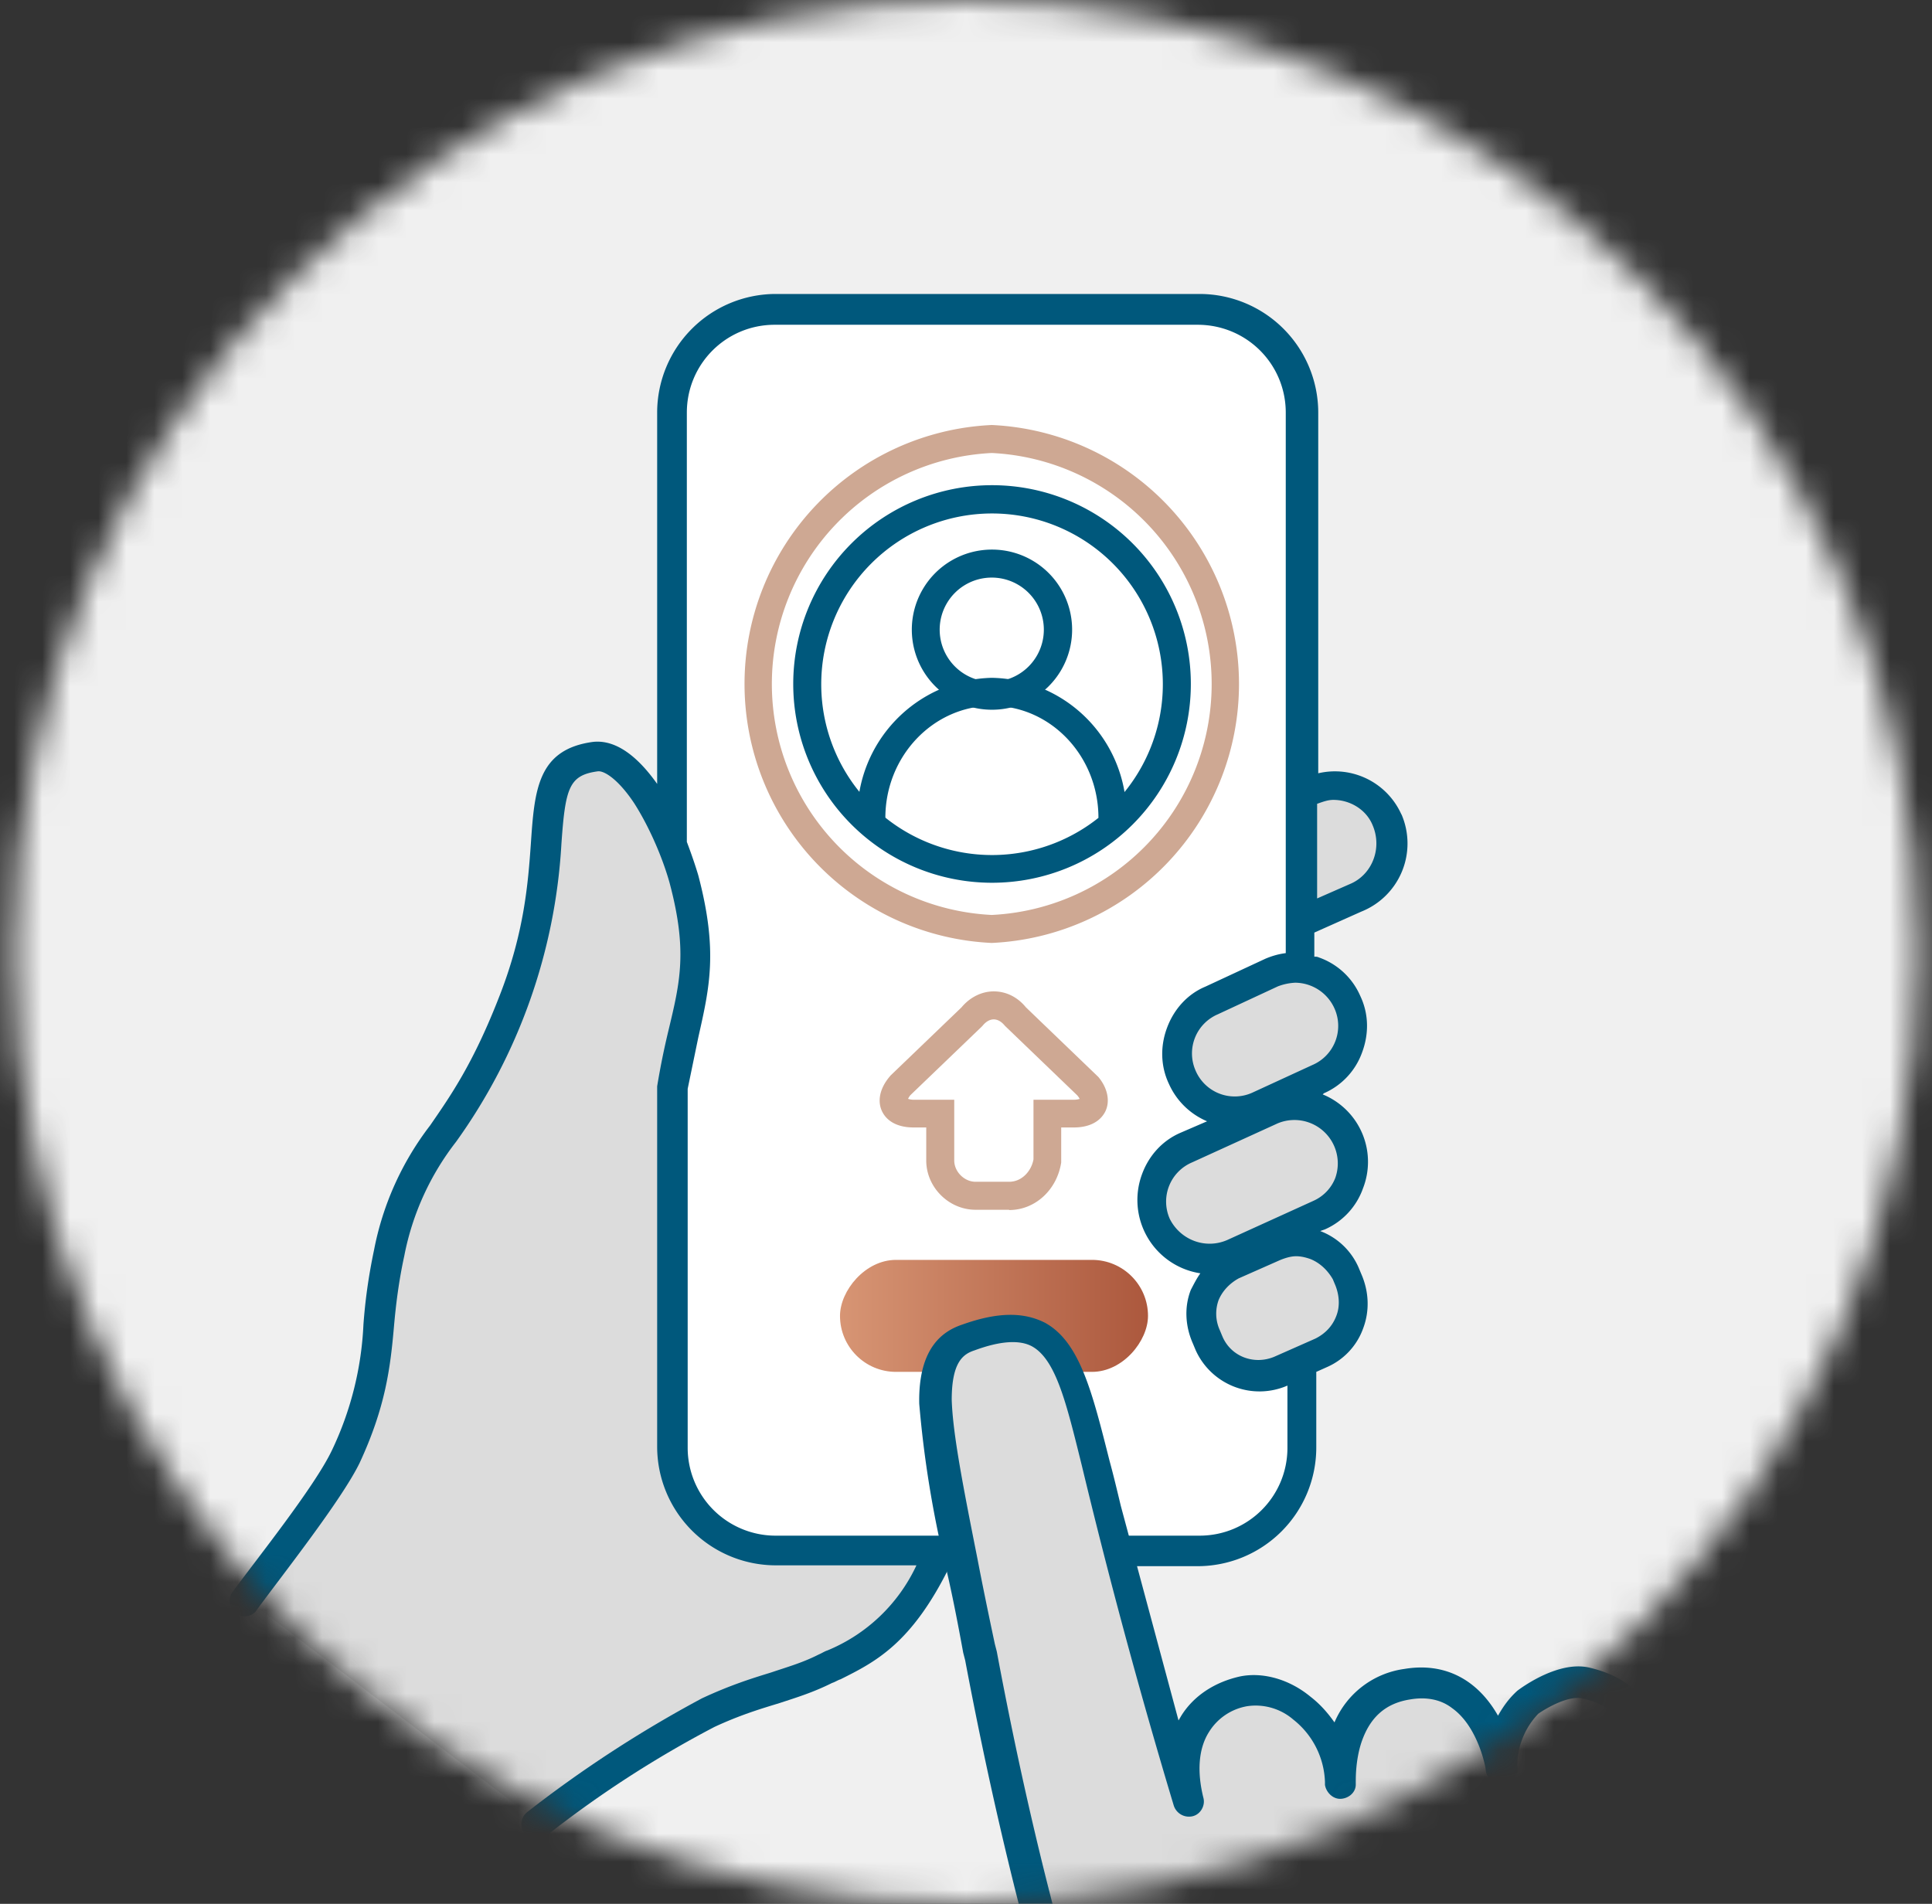 <svg xmlns="http://www.w3.org/2000/svg" fill="none" viewBox="0 0 69 68">
  <rect x="0" y="0" width="69" height="68" fill="#333333" stroke="none"/>
  <mask id="a" width="69" height="68" x="0" y="0" maskUnits="userSpaceOnUse" style="mask-type:alpha">
    <path fill="#fff" d="M34.5 68c18.8 0 34-15.2 34-34S53.3 0 34.5 0 .5 15.2.5 34s15.2 34 34 34Z"/>
  </mask>
  <g mask="url(#a)">
    <path fill="#F0F0F0" d="M-3.6-2.73h76.88v81.67H-3.6z"/>
    <path fill="#fff" d="M27.42 11.14a3.32 3.32 0 0 0-3.31 3.32v37.48c0 1.85 1.5 3.32 3.31 3.32h15.65c1.85 0 3.32-1.5 3.32-3.32V14.46c0-1.85-1.5-3.32-3.32-3.32H27.42Z"/>
    <rect width="11" height="4" fill="url(#b)" rx="2" transform="matrix(1 0 0 -1 30 49)"/>
    <path fill="#DCDCDC" d="m43.04 47.74.1.24a2 2 0 0 0 2.6.99l1.47-.65a2 2 0 0 0 1-2.6l-.11-.24a2 2 0 0 0-2.6-.99l-1.47.65c-.99.48-1.43 1.64-.99 2.6Zm-9.43 7.65-3.76-.07h-3.01c-1.67 0-2.76-2.46-2.76-2.46V38.85c.27-1.47.58-2.5.71-3.52v-.03c0-.1.04-.2.04-.3v-.11c0-.1 0-.17.03-.27v-1.03c0-.1-.03-.17-.03-.27 0-.07 0-.14-.04-.2l-.03-.31c0-.07-.03-.14-.03-.24-.04-.1-.04-.24-.07-.38 0-.07-.04-.14-.04-.2-.03-.21-.1-.41-.13-.62-.04-.17-.1-.38-.17-.58 0-.03 0-.03-.04-.07l-.2-.58c-.69-1.67-1.81-3.28-2.74-3.14-2.73.37-.89 3.41-2.87 8.64-2.01 5.3-3.55 4.82-4.47 9.06-.62 2.7-.18 4.37-1.58 7.28-.78 1.67-3 4.3-3.58 5.16l10.42 7.96c.85-.72 4.2-3.11 6.11-4 1.95-.89 2.88-.89 4.17-1.57 1.27-.58 2.57-1.03 4.07-4.14Zm8.75-14.42a2.12 2.12 0 0 0-1.06 2.77 2.12 2.12 0 0 0 2.77 1.06l3.07-1.4a2.12 2.12 0 0 0 1.06-2.77 2.12 2.12 0 0 0-2.77-1.06l-3.07 1.4Zm3.04-6.22-2.15 1a2.12 2.12 0 0 0-1.06 2.76 2.12 2.12 0 0 0 2.76 1.06l2.16-.99a2.12 2.12 0 0 0 1.06-2.77 2.09 2.09 0 0 0-2.77-1.06Zm4.13-5.46a2.12 2.12 0 0 0-2.76-1.06l-.28.13v4.58l1.98-.89a2.09 2.09 0 0 0 1.06-2.76Z"/>
    <path fill="#DCDCDC" d="M49.53 29.29a2.12 2.12 0 0 0-2.76-1.06l-.28.13v4.58l1.98-.89a2.08 2.08 0 0 0 1.06-2.76Z"/>
    <path fill="#00587C" d="m48.27 31.55-1.23.54v-3.38c.2-.07.38-.14.58-.14.59 0 1.17.34 1.4.9.35.81 0 1.73-.75 2.08Zm-2.01 3.55a1.55 1.55 0 0 1 1.4.92 1.52 1.52 0 0 1-.79 2.02l-2.15.99a1.52 1.52 0 0 1-2.02-.79 1.52 1.52 0 0 1 .79-2.01l2.15-1a2 2 0 0 1 .62-.13Zm-.31-1.06c-.27.03-.51.1-.75.2l-2.15 1c-.65.27-1.13.82-1.37 1.47-.24.64-.24 1.36.07 2.01a2.6 2.6 0 0 0 1.36 1.33l-.95.41c-.65.28-1.13.82-1.37 1.47a2.65 2.65 0 0 0 2.08 3.55c-.13.18-.23.38-.34.59-.24.61-.2 1.3.07 1.91l.1.24a2.5 2.5 0 0 0 3.28 1.27v2.22c0 1.74-1.4 3.14-3.14 3.14H27.7a3.14 3.14 0 0 1-3.14-3.14V38.89l.38-1.84c.4-1.78.71-3.08 0-5.78-.1-.34-.24-.75-.41-1.2V14.74c0-1.74 1.4-3.14 3.14-3.14h15.1c1.75 0 3.15 1.4 3.15 3.14v19.31h.03Zm1.03 13.77-1.47.65c-.72.3-1.54 0-1.85-.72l-.1-.24a1.42 1.42 0 0 1-.04-1.06c.14-.34.41-.61.72-.78l1.47-.65c.17-.07.38-.14.58-.14.17 0 .34.04.51.1.35.14.62.41.8.72l.1.24c.13.34.16.72.03 1.06-.14.38-.41.65-.75.82Zm-.07-4.92-3.08 1.4c-.78.34-1.67 0-2.05-.75a1.52 1.52 0 0 1 .79-2.02l3.07-1.4a1.55 1.55 0 0 1 2.05 1.95c-.13.34-.4.65-.78.82Zm3.14-13.8a2.6 2.6 0 0 0-2.97-1.47V14.73a4.24 4.24 0 0 0-4.24-4.23H27.7a4.24 4.24 0 0 0-4.23 4.23V28c-.65-.92-1.44-1.6-2.3-1.5-1.98.27-2.08 1.74-2.21 3.62-.1 1.44-.24 3.18-1.1 5.4-.95 2.46-1.77 3.62-2.5 4.68a10.57 10.57 0 0 0-2 4.44c-.21 1-.32 1.85-.38 2.67a11.64 11.64 0 0 1-1.13 4.5c-.62 1.3-2.7 3.9-3.56 5.07a.55.55 0 0 0 .45.85.5.5 0 0 0 .44-.24c.9-1.23 3.01-3.9 3.66-5.23.92-1.98 1.1-3.38 1.23-4.88.07-.79.17-1.61.37-2.53a9.6 9.6 0 0 1 1.85-4.07 20.2 20.2 0 0 0 3.76-10.63c.14-2.01.27-2.46 1.3-2.6.24-.03.75.31 1.3 1.14.5.78.99 1.87 1.26 2.83.65 2.43.38 3.55-.03 5.26-.14.58-.28 1.23-.41 2.02v12.87a4.24 4.24 0 0 0 4.23 4.24h5.03a6.05 6.05 0 0 1-3.18 3.04c-.1.03-.2.1-.3.14-.59.3-1.1.44-1.72.65-.65.2-1.43.44-2.46.92a43.53 43.53 0 0 0-6.25 4.07.55.55 0 0 0-.07.78c.1.14.27.2.41.2.14 0 .24-.03.34-.13a38.5 38.5 0 0 1 6.02-3.9c.95-.44 1.67-.65 2.32-.85.61-.2 1.2-.38 1.88-.72.1-.03.2-.1.3-.13 1.24-.62 2.54-1.27 3.9-4.04h8.85a4.24 4.24 0 0 0 4.24-4.23V49l.38-.17a2.39 2.39 0 0 0 1.3-1.4c.23-.62.2-1.3-.07-1.92l-.1-.24a2.43 2.43 0 0 0-1.37-1.3l.17-.06a2.52 2.52 0 0 0 1.36-1.47 2.6 2.6 0 0 0-1.44-3.35l.04-.04a2.52 2.52 0 0 0 1.37-1.47c.24-.65.24-1.36-.07-2.01a2.52 2.52 0 0 0-1.47-1.37c-.07-.03-.1-.03-.17-.03v-.86l1.68-.75a2.62 2.62 0 0 0 1.43-3.48Z"/>
    <path fill="#DCDCDC" d="M50.74 90.35c-1.82-4.44-6.33-5.26-8.17-7.55-1.1-1.37-1.57-2.8-2.15-4.1-3.25-7.38-5.23-18.42-5.5-19.79-1.44-7.45-2.43-10.35-.38-11.07 3.62-1.26 3.72 1.44 4.95 6.15a269.54 269.54 0 0 0 2.87 10.46c-.58-2.5.72-3.66 2.02-3.93 1.43-.3 3.35 1.1 3.42 3.28 0-.1-.17-3.14 2.42-3.55 2.84-.45 3.35 3 3.35 3-.03 0 .07.04.04.04-.04-.04-.1-1.44.92-2.4.1-.1 1.26-.88 2.12-.68 2.29.55 3.82 4.24 5.05 9.5.41 1.71 2.33 8.99 1.95 11.86"/>
    <path fill="#00587C" d="M50.73 90.9a.6.6 0 0 1-.5-.34c-1.07-2.64-3.19-3.93-5.07-5.1-1.16-.71-2.28-1.4-3-2.32-.96-1.2-1.47-2.43-1.95-3.55-.1-.24-.2-.45-.27-.69-1.99-4.54-3.94-11.5-5.47-19.6l-.07-.27c-.2-1.1-.4-2.12-.61-3.01a38.64 38.64 0 0 1-.96-5.88c-.04-2.01.85-2.6 1.54-2.83 1.26-.45 2.18-.45 2.94-.07 1.26.68 1.7 2.5 2.32 4.95.14.51.27 1.06.4 1.6l2.06 7.66.1-.17c.45-.72 1.2-1.2 2.09-1.4.82-.17 1.77.1 2.52.72.35.27.62.58.86.92a3.18 3.18 0 0 1 2.5-1.91c1.43-.24 2.6.37 3.34 1.67.17-.3.38-.61.69-.89.17-.13 1.5-1.1 2.6-.82 2 .48 2.56 1.85 3.72 4.58.37.89 1.47 4.03 1.77 5.33.45 1.88 2.33 9.2 1.95 12.06a.53.53 0 0 1-.61.48.54.54 0 0 1-.48-.61c.37-2.84-1.57-10.15-1.95-11.65-.3-1.3-1.33-4.28-1.7-5.16-1.1-2.6-1.51-3.6-2.95-3.93-.54-.14-1.4.4-1.6.54a2.69 2.69 0 0 0-.75 1.85c.03.13 0 .3-.07.4 0 0-.28.45-.75.18h-.04c-.03-.04-.07-.04-.1-.07a.55.55 0 0 1-.17-.38c-.04-.27-.34-1.57-1.2-2.18-.4-.31-.92-.41-1.5-.31-.89.14-1.44.65-1.74 1.54-.2.61-.2 1.23-.2 1.4v.1c0 .3-.28.51-.56.51-.27 0-.5-.24-.54-.5v-.11a2.96 2.96 0 0 0-1.13-2.22 2.06 2.06 0 0 0-1.64-.48 2 2 0 0 0-1.37.92c-.37.58-.44 1.4-.2 2.36.07.27-.1.58-.38.65a.57.57 0 0 1-.68-.38 223.12 223.12 0 0 1-3.28-12.13c-.55-2.22-.92-3.79-1.78-4.27-.44-.24-1.13-.2-2.05.14-.4.13-.82.4-.82 1.77.04 1.23.41 3.11.92 5.68.17.89.38 1.91.62 3.04l.07.27c1.5 8.03 3.45 14.9 5.4 19.38l.3.68c.45 1.1.93 2.19 1.78 3.28.62.79 1.64 1.4 2.73 2.08 2.02 1.24 4.31 2.67 5.5 5.6.1.28-.03.62-.3.73-.14.17-.2.17-.28.17ZM35.42 31.53a7.1 7.1 0 1 1 .02-14.2 7.1 7.1 0 0 1-.02 14.2Zm0-13.19a6.1 6.1 0 1 0 .02 12.2 6.1 6.1 0 0 0-.02-12.2Z"/>
    <path fill="#00587C" d="M35.42 25.35a2.86 2.86 0 1 1 .01-5.72 2.86 2.86 0 0 1 0 5.72Zm0-4.72a1.86 1.86 0 1 0 0 3.72 1.86 1.86 0 0 0 0-3.72Z"/>
    <path fill="#00587C" d="M40.23 29.21h-1c0-2.2-1.7-4-3.8-4-2.1 0-3.81 1.8-3.81 4h-1a4.92 4.92 0 0 1 4.8-5 4.9 4.9 0 0 1 4.81 5Z"/>
    <path fill="#fff" d="M36.04 42.71h-1.2c-.68 0-1.26-.58-1.26-1.26v-1.67h-.96c-.68 0-.92-.45-.48-1l2.57-2.46c.44-.54 1.12-.54 1.57 0l2.56 2.46c.45.55.2 1-.48 1h-.95v1.67c-.1.68-.65 1.26-1.37 1.26Z"/>
    <path fill="#CEA893" d="M36.04 43.21h-1.2c-.95 0-1.76-.8-1.76-1.76v-1.18h-.46c-.53 0-.94-.2-1.12-.58-.17-.36-.08-.81.26-1.22l.04-.05 2.54-2.44c.3-.36.72-.57 1.15-.57.44 0 .85.2 1.15.57l2.59 2.49c.33.4.42.86.25 1.22-.18.37-.58.58-1.12.58h-.46v1.25c-.15.98-.93 1.7-1.86 1.7Zm-3.6-3.96c.03.01.09.03.18.03h1.46v2.17c0 .4.36.76.76.76h1.2c.47 0 .8-.4.87-.8v-2.13h1.45c.1 0 .16-.02.2-.03a.64.64 0 0 0-.09-.13l-2.58-2.48c-.12-.15-.26-.23-.4-.23s-.28.08-.4.23l-.04.04-2.54 2.44a.63.63 0 0 0-.08.13Zm2.98-5.57a9.26 9.26 0 0 1 0-18.5 9.26 9.26 0 0 1 0 18.5Zm0-17.5a8.26 8.26 0 0 0 0 16.5 8.26 8.26 0 0 0 0-16.5Z"/>
  </g>
  <defs>
    <linearGradient id="b" x1="11" x2="0" y1="2.01" y2="2.01" gradientUnits="userSpaceOnUse">
      <stop stop-color="#AC583D"/>
      <stop offset="1" stop-color="#D79574"/>
    </linearGradient>
  </defs>
</svg>
